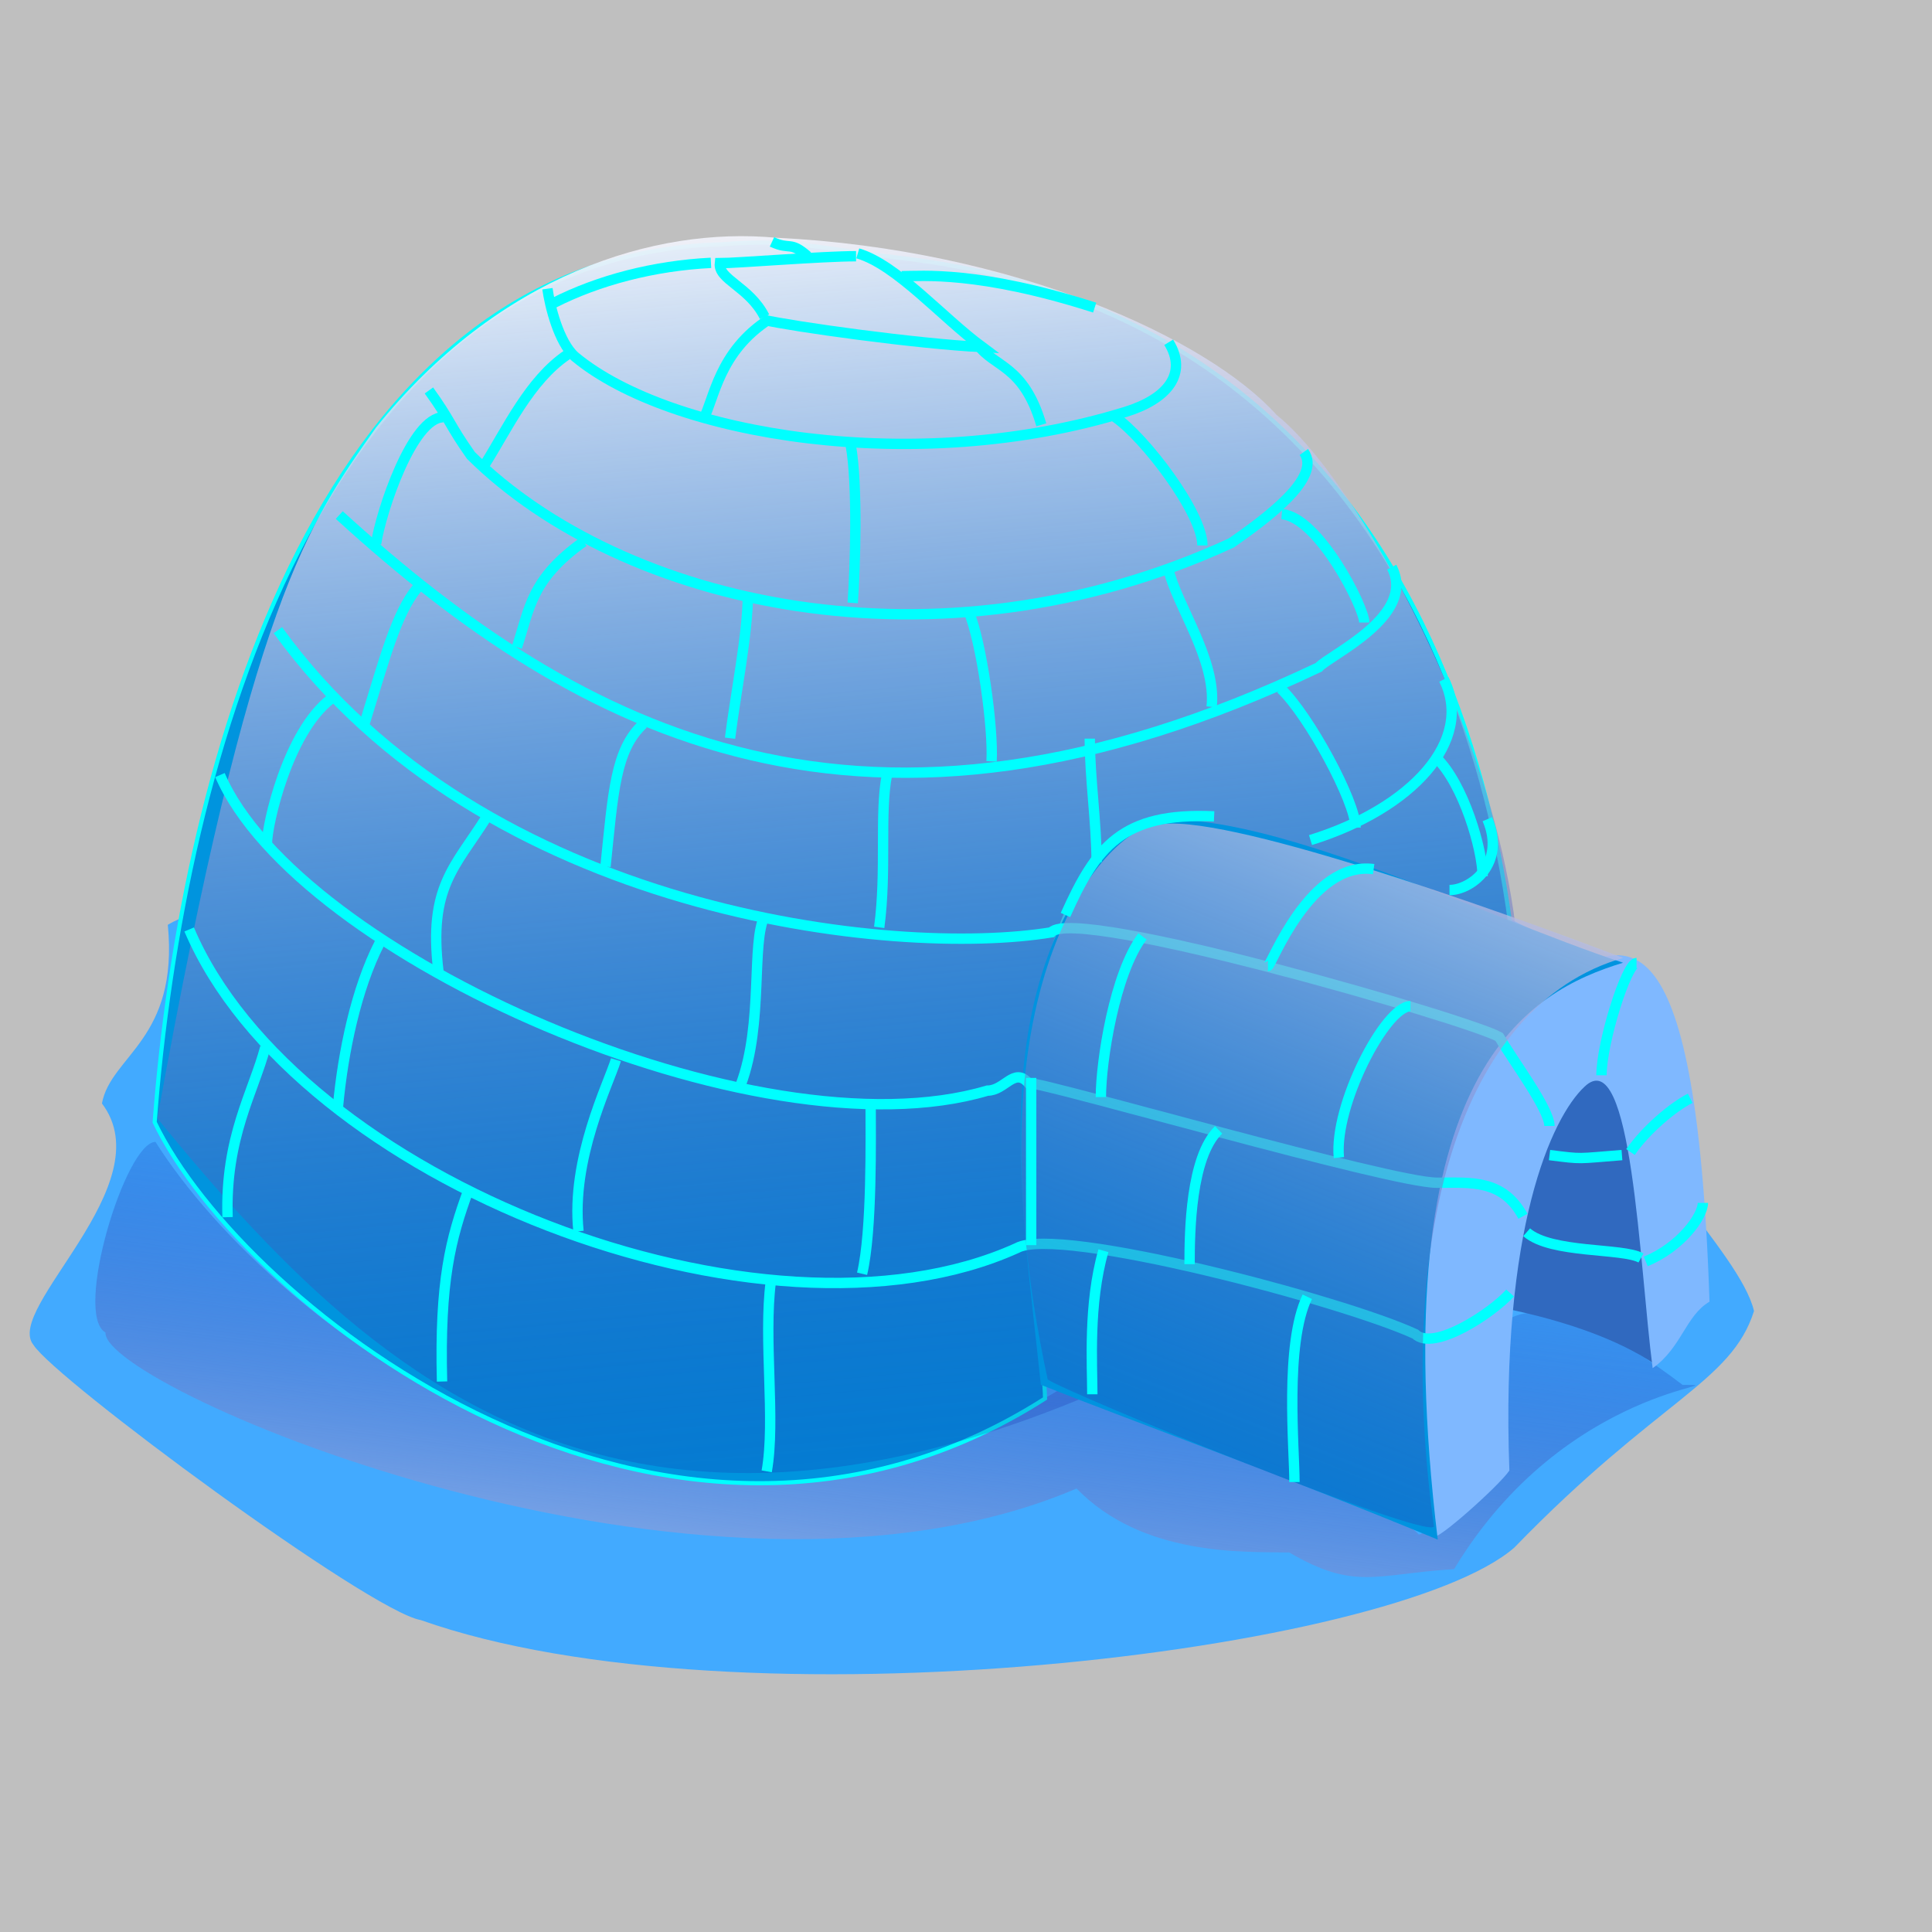 <?xml version="1.0" encoding="UTF-8" standalone="no"?>
<!DOCTYPE svg PUBLIC "-//W3C//DTD SVG 20010904//EN"
"http://www.w3.org/TR/2001/REC-SVG-20010904/DTD/svg10.dtd">
<!-- Created with Sodipodi ("http://www.sodipodi.com/") --><svg height="350pt" id="svg32" sodipodi:docbase="/home/mira/" sodipodi:docname="/home/mira/home1.svg" sodipodi:version="0.34" style="fill:#000000;fill-opacity:0.5;stroke:none" width="350pt" xmlns="http://www.w3.org/2000/svg" xmlns:sodipodi="http://sodipodi.sourceforge.net/DTD/sodipodi-0.dtd" xmlns:xlink="http://www.w3.org/1999/xlink">
  <rect width="100%" height="100%" fill="#808080" stroke="none"/>
  <defs id="defs34">
    <linearGradient id="linearGradient129">
      <stop id="stop130" offset="0" style="stop-color:#0017a2;stop-opacity:0.165;"/>
      <stop id="stop131" offset="1" style="stop-color:#ffffff;stop-opacity:1;"/>
    </linearGradient>
    <linearGradient id="linearGradient132" x1="0.412" x2="0.325" xlink:href="#linearGradient129" y1="0.914" y2="-0.039"/>
    <linearGradient id="linearGradient142" x1="-0.117" x2="0.423" xlink:href="#linearGradient129" y1="0.969" y2="-0.5"/>
    <linearGradient id="linearGradient71" x1="0.476" x2="0.051" xlink:href="#linearGradient129" y1="0.157" y2="1.147"/>
  </defs>
  <sodipodi:namedview id="base"/>
  <path d="M 40.535 223.385 C 43.221 251.118 26.728 254.973 24.624 266.536 C 39.492 286.159 0.881 316.059 8.077 324.85 C 13.186 333.042 89.149 389.143 101.634 391.325 C 178.084 418.346 336.731 399.034 365.759 373.832 C 400.545 337.951 418.135 334.06 423.673 316.686 C 420.394 302.278 389.645 275.396 396.307 264.205 C 390.756 251.492 366.831 252.809 372.122 225.718 C 355.354 216.939 368.846 225.661 356.847 209.391 C 352.364 207.337 351.196 189.564 346.664 189.564 C 305.785 139.281 106.313 155.744 64.084 197.729 C 58.06 219.68 47.573 219.087 40.535 223.385 z " id="path19" style="fill:#42aaff;fill-opacity:1;fill-rule:evenodd;stroke:none;stroke-opacity:1;stroke-width:1px;stroke-linejoin:miter;stroke-linecap:butt;"/>
  <path d="M 37.561 275.82 C 30.327 275.82 17.681 317.471 25.476 321.855 C 24.545 335.115 170.537 397.857 260.041 359.547 C 275.99 375.931 300.25 374.806 311.405 374.995 C 327.32 384.246 332.027 380.247 351.231 379.011 C 378.314 334.119 421.432 334.522 406.439 334.522 C 336.826 281.776 363.73 364.49 342.717 370.67 C 334.868 361.842 271.276 341.797 257.295 334.829 C 160.624 394.149 65.875 320.619 37.561 275.82 z " id="path70" style="fill:url(#linearGradient71);fill-opacity:1;fill-rule:evenodd;stroke:none;stroke-opacity:1;stroke-width:1px;stroke-linejoin:miter;stroke-linecap:butt;"/>
  <path d="M 354.949 314.215 C 356.669 310.344 363.929 254.151 368.758 254.151 C 405.419 245.682 400.061 323.663 400.061 329.748 C 381.196 316.795 349.494 314.215 354.949 314.215 z " id="path133" style="fill:#3069bf;fill-opacity:1;fill-rule:evenodd;stroke:none;stroke-opacity:1;stroke-width:1px;stroke-linejoin:miter;stroke-linecap:butt;"/>
  <path d="M 561.553 310.1 C 562.433 310.1 563.313 310.1 564.192 310.1 " id="path57" style="fill:none;fill-opacity:1;fill-rule:evenodd;stroke:#000000;stroke-opacity:1;stroke-width:1px;stroke-linejoin:miter;stroke-linecap:butt;"/>
  <path d="M 37.357 271.068 C 44.029 183.062 77.791 61.796 174.015 59.015 C 191.028 57.673 196.952 59.831 218.267 62.397 C 353.972 78.659 372.313 219.796 366.134 279.409 C 351.302 295.178 351.302 296.022 336.47 304.435 C 331.526 266.386 314.222 188.714 277.142 201.554 C 235.123 212.671 252.422 324.911 252.422 337.803 C 160.957 396.195 58.664 315.558 37.357 271.068 z " id="path58" style="font-size:12;fill:#0094de;fill-opacity:1;fill-rule:evenodd;stroke:#00ffff;stroke-width:0.993;stroke-opacity:1;"/>
  <path d="M 90.776 103.334 C 74.503 126.496 60.593 145.019 38.009 270.141 C 96.866 342.11 172.232 412.232 351.321 286.632 C 395.603 240.375 335.598 121.894 308.357 100.228 C 291.767 81.75 244.826 60.184 187.443 57.424 C 158.022 54.677 120.397 66.384 90.776 103.334 z " id="path128" sodipodi:nodetypes="cccccc" style="fill:url(#linearGradient132);fill-opacity:1;fill-rule:evenodd;stroke:none;stroke-opacity:1;stroke-width:1px;stroke-linejoin:miter;stroke-linecap:butt;"/>
  <path d="M 364.583 355.196 C 362.427 296.803 374.81 269.924 382.711 262.51 C 394.234 251.401 395.955 305.762 399.19 330.478 C 406.182 325.535 407.148 317.802 412.924 314.414 C 409.627 214.616 391.24 229.436 377.767 234.704 C 351.924 246.161 334.095 314.43 346.455 370.953 C 346.455 372.806 362.111 358.904 364.583 355.196 z " id="path62" style="fill:#7fb8ff;fill-opacity:1;fill-rule:evenodd;stroke:none;stroke-opacity:1;stroke-width:1px;stroke-linejoin:miter;stroke-linecap:butt;"/>
  <path d="M 251.42 334.495 C 272.347 342.837 307.726 355.53 347.279 371.879 C 333.576 258.116 369.78 239.337 392.049 232.541 C 357.938 221.418 297.552 191.142 273.118 199.483 C 236.914 235.631 246.476 287.226 251.42 334.495 z " id="path61" style="fill:#0093df;fill-opacity:1;fill-rule:evenodd;stroke:none;stroke-opacity:1;stroke-width:1px;stroke-linejoin:miter;stroke-linecap:butt;"/>
  <path d="M 45.694 224.508 C 71.417 285.199 184.671 329.073 245.649 301.457 C 255.668 295.934 324.661 314.276 341.846 322.244 C 346.284 326.546 360.463 317.127 364.759 312.323 " id="path80" style="font-size:12;fill:none;fill-opacity:1;fill-rule:evenodd;stroke:#00ffff;stroke-width:2.5;stroke-dasharray:none;stroke-opacity:1;"/>
  <path d="M 53.126 187.216 C 71.804 230.711 182.756 280.005 238.511 263.436 C 242.742 263.436 244.939 257.691 248.398 261.583 C 252.968 261.583 335.841 285.681 347.085 285.681 C 355.234 285.681 362.952 284.795 367.861 293.786 " id="path81" style="font-size:12;fill:none;fill-opacity:1;fill-rule:evenodd;stroke:#00ffff;stroke-width:2.5;stroke-dasharray:none;stroke-opacity:1;"/>
  <path d="M 67.117 152.213 C 116.833 220.989 216.254 231.411 253.956 225.198 C 259.487 218.635 354.745 246.302 362.11 250.46 C 365.731 256.604 374.26 267.913 374.26 271.976 " id="path82" style="font-size:12;fill:none;fill-opacity:1;fill-rule:evenodd;stroke:#00ffff;stroke-width:2.5;stroke-dasharray:none;stroke-opacity:1;"/>
  <path d="M 81.949 124.407 C 140.649 178.007 209.273 213.062 318.522 161.188 C 321.151 158.232 342.302 148.743 336.164 136.986 " id="path83" style="font-size:12;fill:none;fill-opacity:1;fill-rule:evenodd;stroke:#00ffff;stroke-width:2.5;stroke-dasharray:none;stroke-opacity:1;"/>
  <path d="M 316.547 202.915 C 341.103 195.321 356.132 178.836 348.767 164.102 " id="path84" style="font-size:12;fill:none;fill-opacity:1;fill-rule:evenodd;stroke:#00ffff;stroke-width:2.5;stroke-dasharray:none;stroke-opacity:1;"/>
  <path d="M 103.602 94.312 C 109.051 101.906 108.397 102.418 113.75 110.012 C 150.141 146.046 226.254 163.94 297.451 131.132 C 305.596 125.422 319.44 115.394 314.933 109.18 " id="path86" style="font-size:12;fill:none;fill-opacity:1;fill-rule:evenodd;stroke:#00ffff;stroke-width:2.5;stroke-dasharray:none;stroke-opacity:1;"/>
  <path d="M 132.231 69.741 C 132.796 73.884 134.962 82.679 138.857 86.131 C 161.906 105.307 221.493 115.066 271.823 99.505 C 281.953 96.394 286.968 90.274 282.292 82.68 " id="path87" style="font-size:12;fill:none;fill-opacity:1;fill-rule:evenodd;stroke:#00ffff;stroke-width:2.5;stroke-dasharray:none;stroke-opacity:1;"/>
  <path d="M 54.968 294.004 C 54.354 274.717 61.21 263.792 64.083 252.965 " id="path88" style="font-size:12;fill:none;fill-opacity:1;fill-rule:evenodd;stroke:#00ffff;stroke-width:2.5;stroke-dasharray:none;stroke-opacity:1;"/>
  <path d="M 91.712 227.743 C 86.036 238.788 82.859 254.095 81.632 267.323 " id="path89" style="font-size:12;fill:none;fill-opacity:1;fill-rule:evenodd;stroke:#00ffff;stroke-width:2.5;stroke-dasharray:none;stroke-opacity:1;"/>
  <path d="M 113.137 287.498 C 108.84 299.227 106.158 309.424 106.772 333.698 " id="path90" style="font-size:12;fill:none;fill-opacity:1;fill-rule:evenodd;stroke:#00ffff;stroke-width:2.5;stroke-dasharray:none;stroke-opacity:1;"/>
  <path d="M 186.194 309.523 C 184.352 323.606 187.403 342.967 185.195 355.394 " id="path91" style="font-size:12;fill:none;fill-opacity:1;fill-rule:evenodd;stroke:#00ffff;stroke-width:2.5;stroke-dasharray:none;stroke-opacity:1;"/>
  <path d="M 214.244 187.139 C 212.403 196.53 214.211 210.224 212.37 223.997 " id="path98" style="font-size:12;fill:none;fill-opacity:1;fill-rule:evenodd;stroke:#00ffff;stroke-width:2.5;stroke-dasharray:none;stroke-opacity:1;"/>
  <path d="M 155.37 174.853 C 148.604 181.067 148.098 191.531 146.256 209.309 " id="path99" style="font-size:12;fill:none;fill-opacity:1;fill-rule:evenodd;stroke:#00ffff;stroke-width:2.5;stroke-dasharray:none;stroke-opacity:1;"/>
  <path d="M 100.76 142.036 C 95.661 148.249 92.872 159.191 87.962 175.073 " id="path100" style="font-size:12;fill:none;fill-opacity:1;fill-rule:evenodd;stroke:#00ffff;stroke-width:2.5;stroke-dasharray:none;stroke-opacity:1;"/>
  <path d="M 117.433 197.533 C 109.868 209.496 103.442 214.275 105.897 234.608 " id="path101" style="font-size:12;fill:none;fill-opacity:1;fill-rule:evenodd;stroke:#00ffff;stroke-width:2.5;stroke-dasharray:none;stroke-opacity:1;"/>
  <path d="M 79.881 168.859 C 69.447 176.923 64.47 199.222 64.47 203.823 " id="path102" style="font-size:12;fill:none;fill-opacity:1;fill-rule:evenodd;stroke:#00ffff;stroke-width:2.5;stroke-dasharray:none;stroke-opacity:1;"/>
  <path d="M 184.74 221.198 C 181.388 227.411 184.478 247.26 178.955 261.941 " id="path103" style="font-size:12;fill:none;fill-opacity:1;fill-rule:evenodd;stroke:#00ffff;stroke-width:2.5;stroke-dasharray:none;stroke-opacity:1;"/>
  <path d="M 148.779 255.983 C 146.937 261.928 137.891 279.87 139.732 297.417 " id="path104" style="font-size:12;fill:none;fill-opacity:1;fill-rule:evenodd;stroke:#00ffff;stroke-width:2.5;stroke-dasharray:none;stroke-opacity:1;"/>
  <path d="M 210.301 266.198 C 210.301 274.878 210.688 297.204 208.233 307.67 " id="path105" style="font-size:12;fill:none;fill-opacity:1;fill-rule:evenodd;stroke:#00ffff;stroke-width:2.5;stroke-dasharray:none;stroke-opacity:1;"/>
  <path d="M 309.602 124.189 C 318.491 124.88 329.538 146.713 329.538 150.36 " id="path108" style="font-size:12;fill:none;fill-opacity:1;fill-rule:evenodd;stroke:#00ffff;stroke-width:2.5;stroke-dasharray:none;stroke-opacity:1;"/>
  <path d="M 282.2 137.384 C 284.041 145.865 293.895 159.376 292.667 170.75 " id="path109" style="font-size:12;fill:none;fill-opacity:1;fill-rule:evenodd;stroke:#00ffff;stroke-width:2.5;stroke-dasharray:none;stroke-opacity:1;"/>
  <path d="M 269.334 100.743 C 276.444 105.576 290.439 123.923 290.439 131.746 " id="path110" style="font-size:12;fill:none;fill-opacity:1;fill-rule:evenodd;stroke:#00ffff;stroke-width:2.5;stroke-dasharray:none;stroke-opacity:1;"/>
  <path d="M 207.198 61.201 C 216.61 63.962 227.463 76.58 237.283 83.843 C 221.22 83.034 191.703 78.909 184.338 77.233 " id="path111" style="font-size:12;fill:none;fill-opacity:1;fill-rule:evenodd;stroke:#00ffff;stroke-width:2.5;stroke-dasharray:none;stroke-opacity:1;"/>
  <path d="M 206.778 61.891 C 198.452 61.891 177.997 63.566 173.885 63.566 C 173.427 67.534 180.99 69.235 184.673 76.504 " id="path112" style="font-size:12;fill:none;fill-opacity:1;fill-rule:evenodd;stroke:#00ffff;stroke-width:2.5;stroke-dasharray:none;stroke-opacity:1;"/>
  <path d="M 171.725 63.49 C 157.961 64.18 144.574 67.67 133.719 73.193 " id="path113" style="font-size:12;fill:none;fill-opacity:1;fill-rule:evenodd;stroke:#00ffff;stroke-width:2.5;stroke-dasharray:none;stroke-opacity:1;"/>
  <path d="M 205.517 107.647 C 207.202 117.139 206.584 137.09 205.97 145.629 " id="path114" style="font-size:12;fill:none;fill-opacity:1;fill-rule:evenodd;stroke:#00ffff;stroke-width:2.5;stroke-dasharray:none;stroke-opacity:1;"/>
  <path d="M 233.987 147.739 C 237.056 154.889 239.979 175.785 239.511 183.906 " id="path115" style="font-size:12;fill:none;fill-opacity:1;fill-rule:evenodd;stroke:#00ffff;stroke-width:2.5;stroke-dasharray:none;stroke-opacity:1;"/>
  <path d="M 180.637 143.777 C 180.637 153.045 177.568 168.24 176.34 178.306 " id="path116" style="font-size:12;fill:none;fill-opacity:1;fill-rule:evenodd;stroke:#00ffff;stroke-width:2.5;stroke-dasharray:none;stroke-opacity:1;"/>
  <path d="M 140.959 130.838 C 128.355 139.813 127.934 146.836 124.866 156.318 " id="path117" style="font-size:12;fill:none;fill-opacity:1;fill-rule:evenodd;stroke:#00ffff;stroke-width:2.5;stroke-dasharray:none;stroke-opacity:1;"/>
  <path d="M 136.982 85.697 C 127.865 91.91 122.571 103.542 117.046 112.301 " id="path118" style="font-size:12;fill:none;fill-opacity:1;fill-rule:evenodd;stroke:#00ffff;stroke-width:2.5;stroke-dasharray:none;stroke-opacity:1;"/>
  <path d="M 107.091 100.782 C 99.627 100.782 92.065 123.333 90.837 131.35 " id="path119" style="font-size:12;fill:none;fill-opacity:1;fill-rule:evenodd;stroke:#00ffff;stroke-width:2.5;stroke-dasharray:none;stroke-opacity:1;"/>
  <path d="M 386.831 259.728 C 386.831 251.9 392.859 232.613 395.298 232.613 " id="path120" style="font-size:12;fill:none;fill-opacity:1;fill-rule:evenodd;stroke:#00ffff;stroke-width:2.5;stroke-dasharray:none;stroke-opacity:1;"/>
  <path d="M 393.843 278.266 C 397.526 272.924 404.115 267.362 408.255 265.29 " id="path121" style="font-size:12;fill:none;fill-opacity:1;fill-rule:evenodd;stroke:#00ffff;stroke-width:2.5;stroke-dasharray:none;stroke-opacity:1;"/>
  <path d="M 397.526 304.69 C 405.955 301.239 411.324 293.788 411.324 290.552 " id="path122" style="font-size:12;fill:none;fill-opacity:1;fill-rule:evenodd;stroke:#00ffff;stroke-width:2.5;stroke-dasharray:none;stroke-opacity:1;"/>
  <path d="M 185.855 77.068 C 173.58 84.943 172.523 96.398 169.897 101.231 " id="path124" style="font-size:12;fill:none;fill-opacity:1;fill-rule:evenodd;stroke:#00ffff;stroke-width:2.5;stroke-dasharray:none;stroke-opacity:1;"/>
  <path d="M 236.184 83.281 C 240.206 88.804 247.232 88.097 251.528 102.611 " id="path125" style="font-size:12;fill:none;fill-opacity:1;fill-rule:evenodd;stroke:#00ffff;stroke-width:2.5;stroke-dasharray:none;stroke-opacity:1;"/>
  <path d="M 217.771 66.711 C 222.681 66.711 236.388 65.331 264.417 74.305 " id="path126" style="font-size:12;fill:none;fill-opacity:1;fill-rule:evenodd;stroke:#00ffff;stroke-width:2.5;stroke-dasharray:none;stroke-opacity:1;"/>
  <path d="M 195.061 61.879 C 190.765 58.11 190.958 60.499 186.469 58.428 " id="path127" style="font-size:12;fill:none;fill-opacity:1;fill-rule:evenodd;stroke:#00ffff;stroke-width:2.5;stroke-dasharray:none;stroke-opacity:1;"/>
  <path d="M 396.378 303.859 C 391.971 301.38 374.664 302.824 368.758 297.645 " id="path134" style="font-size:12;fill:none;fill-opacity:1;fill-rule:evenodd;stroke:#00ffff;stroke-width:2.5;stroke-dasharray:none;stroke-opacity:1;"/>
  <path d="M 391.775 279.005 C 380.727 279.87 382.5 280.041 374.282 279.005 " id="path135" style="font-size:12;fill:none;fill-opacity:1;fill-rule:evenodd;stroke:#00ffff;stroke-width:2.5;stroke-dasharray:none;stroke-opacity:1;"/>
  <path d="M 253.062 333.2 C 231.887 234.421 269.27 198.986 279.454 199.265 C 294.492 195.814 360.779 219.433 392.082 231.369 C 352.188 242.934 336.842 299.258 346.355 368.755 C 343.768 371.665 257.378 336.307 253.062 333.2 z " id="path141" style="fill:url(#linearGradient142);fill-opacity:1;fill-rule:evenodd;stroke:none;stroke-opacity:1;stroke-width:1px;stroke-linejoin:miter;stroke-linecap:butt;"/>
  <path d="M 350.121 214.985 C 355.289 214.985 363.853 208.588 359.269 197.867 " id="path85" style="font-size:12;fill:none;fill-opacity:1;fill-rule:evenodd;stroke:#00ffff;stroke-width:2.5;stroke-dasharray:none;stroke-opacity:1;"/>
  <path d="M 266.526 302.108 C 262.843 315.012 263.844 329.696 263.844 336.781 " id="path92" style="font-size:12;fill:none;fill-opacity:1;fill-rule:evenodd;stroke:#00ffff;stroke-width:2.5;stroke-dasharray:none;stroke-opacity:1;"/>
  <path d="M 315.773 313.231 C 310.25 324.658 312.67 349.943 312.67 357.976 " id="path93" style="font-size:12;fill:none;fill-opacity:1;fill-rule:evenodd;stroke:#00ffff;stroke-width:2.5;stroke-dasharray:none;stroke-opacity:1;"/>
  <path d="M 294.349 272.923 C 287.598 279.426 287.337 297.445 287.337 305.344 " id="path94" style="font-size:12;fill:none;fill-opacity:1;fill-rule:evenodd;stroke:#00ffff;stroke-width:2.5;stroke-dasharray:none;stroke-opacity:1;"/>
  <path d="M 340.687 243.045 C 334.615 243.045 322.172 267.009 323.4 279.609 " id="path95" style="font-size:12;fill:none;fill-opacity:1;fill-rule:evenodd;stroke:#00ffff;stroke-width:2.5;stroke-dasharray:none;stroke-opacity:1;"/>
  <path d="M 275.96 226.182 C 269.209 235.066 265.913 256.423 265.913 264.997 " id="path96" style="font-size:12;fill:none;fill-opacity:1;fill-rule:evenodd;stroke:#00ffff;stroke-width:2.5;stroke-dasharray:none;stroke-opacity:1;"/>
  <path d="M 331.799 209.934 C 316.454 207.822 307.027 233.341 306.272 233.341 " id="path97" style="font-size:12;fill:none;fill-opacity:1;fill-rule:evenodd;stroke:#00ffff;stroke-width:2.5;stroke-dasharray:none;stroke-opacity:1;"/>
  <path d="M 263.23 178.421 C 263.23 187.745 264.879 198.935 264.879 208.26 " id="path106" style="font-size:12;fill:none;fill-opacity:1;fill-rule:evenodd;stroke:#00ffff;stroke-width:2.5;stroke-dasharray:none;stroke-opacity:1;"/>
  <path d="M 309.374 166.353 C 316.126 172.783 327.435 193.601 327.435 199.899 " id="path107" style="font-size:12;fill:none;fill-opacity:1;fill-rule:evenodd;stroke:#00ffff;stroke-width:2.5;stroke-dasharray:none;stroke-opacity:1;"/>
  <path d="M 346.814 182.923 C 353.566 189.353 358.124 205.338 358.124 211.636 " id="path123" style="font-size:12;fill:none;fill-opacity:1;fill-rule:evenodd;stroke:#00ffff;stroke-width:2.5;stroke-dasharray:none;stroke-opacity:1;"/>
  <path d="M 249.073 300.753 C 249.073 294.01 249.073 267.268 249.073 260.365 " id="path136" style="font-size:12;fill:none;fill-opacity:1;fill-rule:evenodd;stroke:#00ffff;stroke-width:2.5;stroke-dasharray:none;stroke-opacity:1;"/>
  <path d="M 257.359 221.013 C 264.724 204.582 271.011 196.159 293.265 197.195 " id="path140" style="font-size:12;fill:none;fill-opacity:1;fill-rule:evenodd;stroke:#00ffff;stroke-width:2.5;stroke-dasharray:none;stroke-opacity:1;"/>
</svg>
